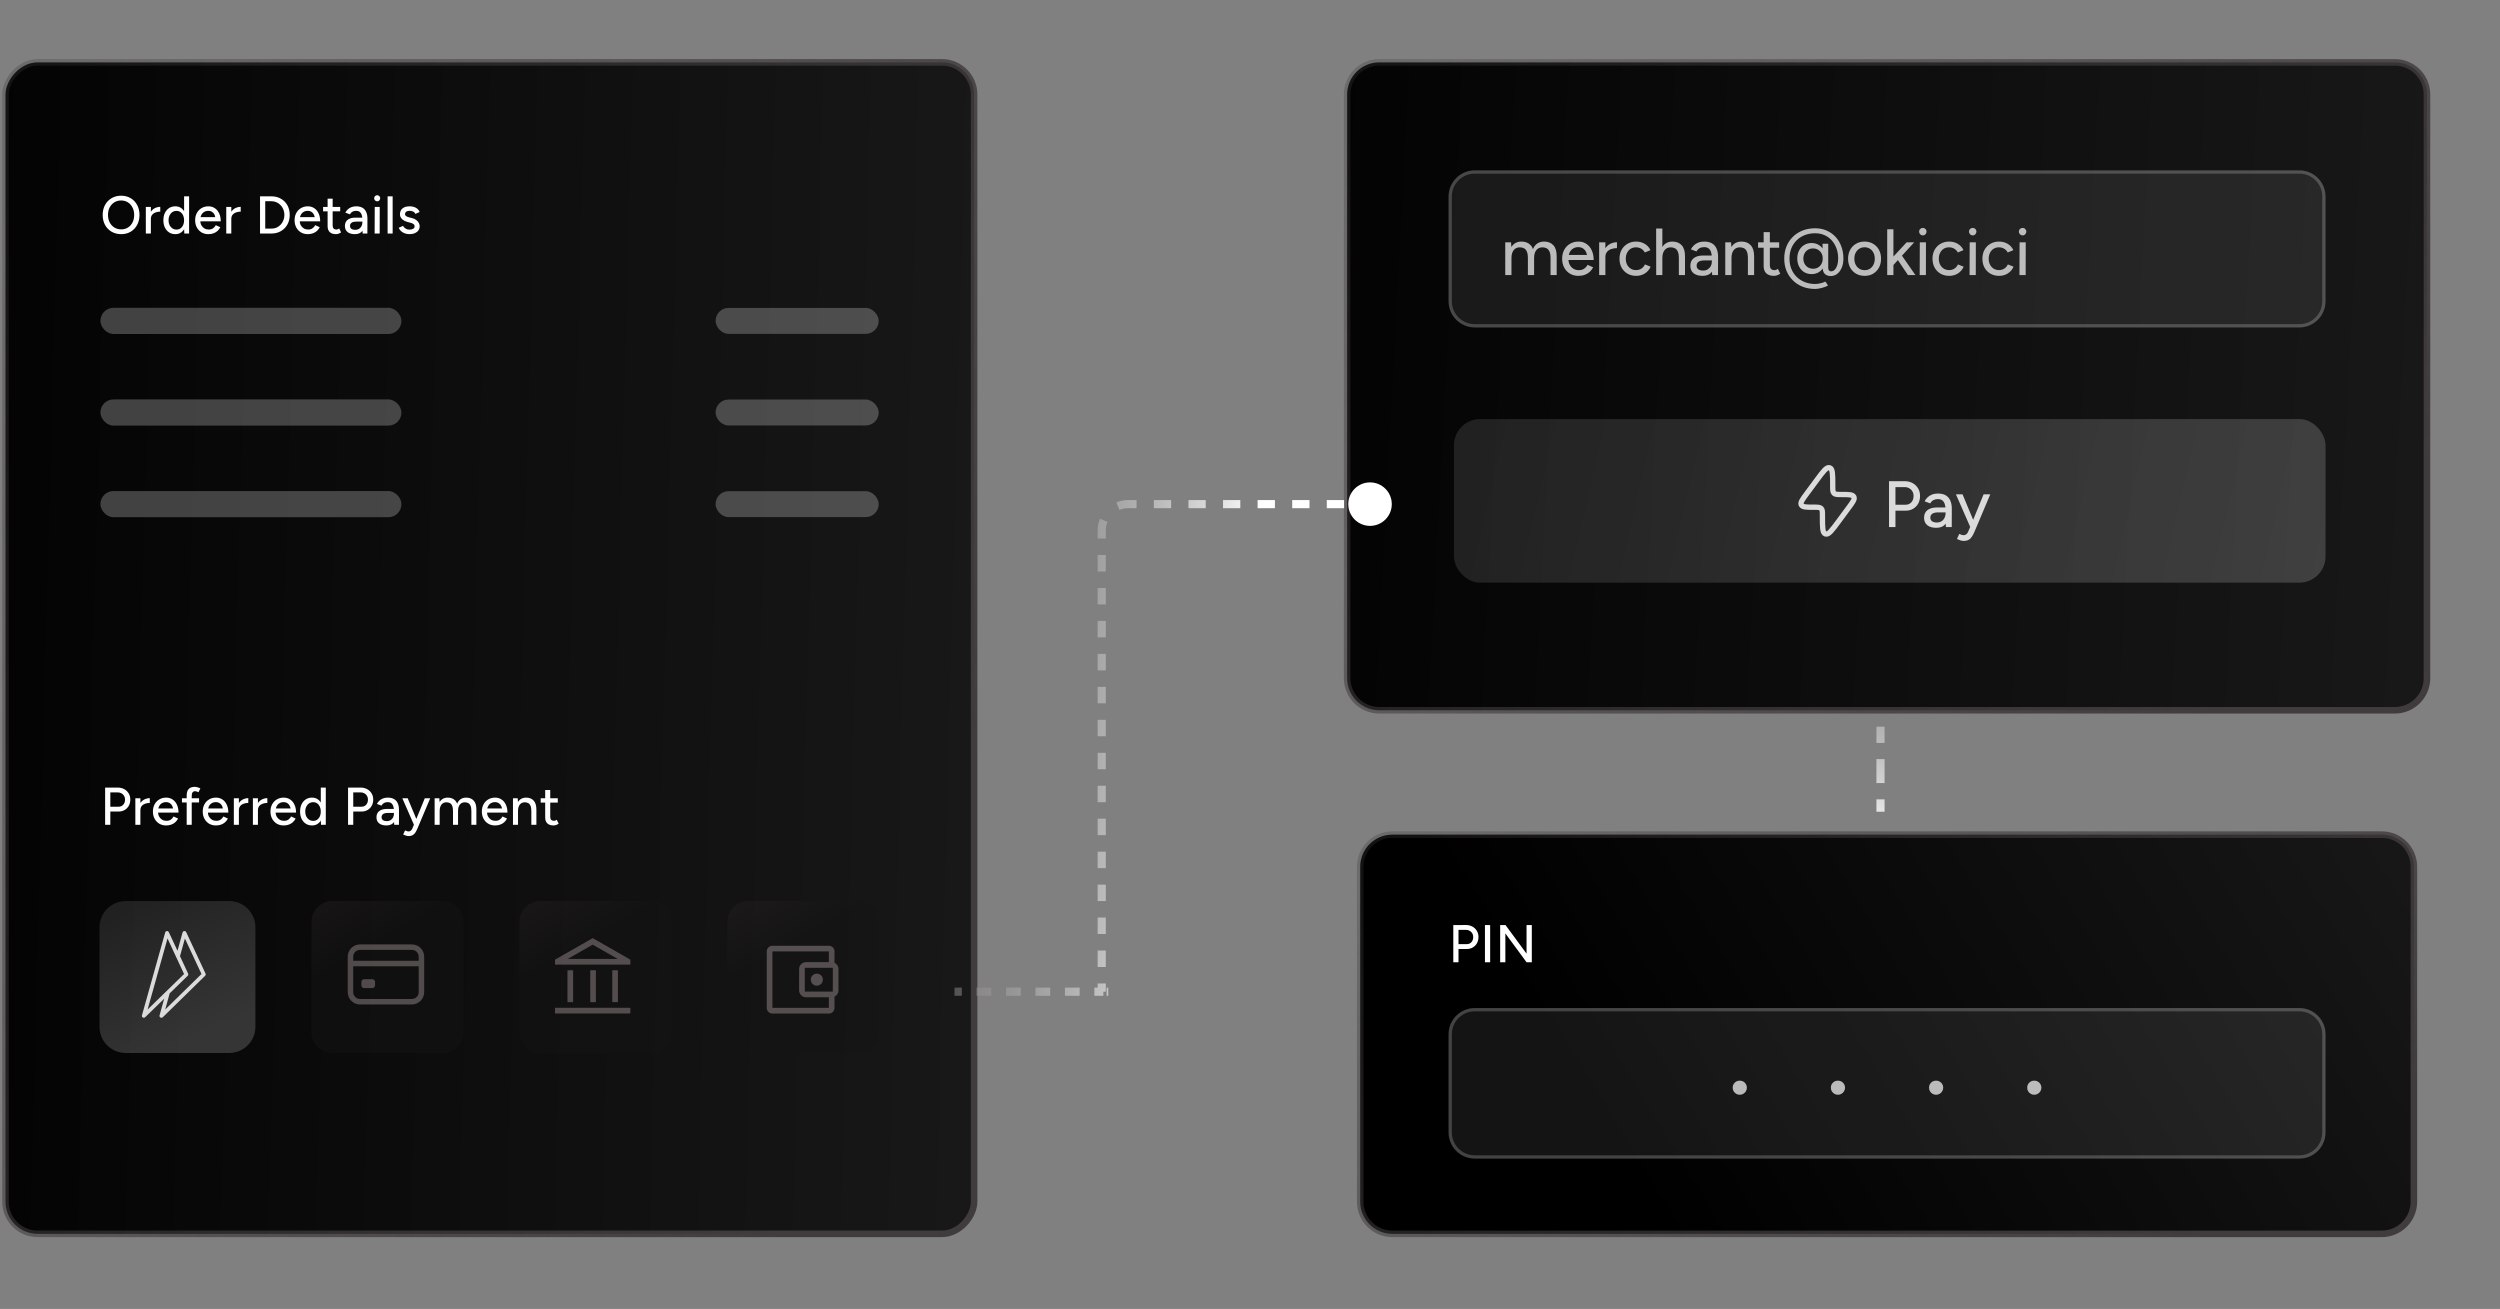 <?xml version="1.0" encoding="UTF-8"?> <svg xmlns="http://www.w3.org/2000/svg" width="382" height="200" viewBox="0 0 382 200" fill="none"><rect x="0" y="0" width="382" height="200" fill="#808080" stroke="none"/><g clip-path="url(#clip0_7288_33867)"><rect x="0.5" y="-0.5" width="148" height="179" rx="4.911" transform="matrix(1 7.0642e-08 1.0819e-07 -1 0.341 188.031)" fill="url(#paint0_linear_7288_33867)"></rect><rect x="0.5" y="-0.5" width="148" height="179" rx="4.911" transform="matrix(1 7.0642e-08 1.0819e-07 -1 0.341 188.031)" stroke="url(#paint1_linear_7288_33867)"></rect><path d="M18.522 35.779C17.97 35.779 17.481 35.654 17.053 35.406C16.626 35.157 16.29 34.81 16.047 34.367C15.809 33.923 15.69 33.414 15.69 32.841C15.69 32.267 15.809 31.762 16.047 31.323C16.29 30.88 16.623 30.533 17.045 30.284C17.467 30.03 17.954 29.903 18.506 29.903C19.058 29.903 19.545 30.03 19.967 30.284C20.389 30.533 20.719 30.88 20.957 31.323C21.195 31.762 21.314 32.267 21.314 32.841C21.314 33.414 21.195 33.923 20.957 34.367C20.719 34.81 20.389 35.157 19.967 35.406C19.55 35.654 19.069 35.779 18.522 35.779ZM18.522 35.048C18.912 35.048 19.255 34.954 19.553 34.764C19.851 34.575 20.083 34.315 20.251 33.985C20.419 33.655 20.502 33.274 20.502 32.841C20.502 32.413 20.416 32.035 20.243 31.705C20.075 31.369 19.84 31.107 19.537 30.917C19.239 30.728 18.895 30.633 18.506 30.633C18.116 30.633 17.77 30.728 17.467 30.917C17.164 31.107 16.926 31.369 16.753 31.705C16.585 32.035 16.501 32.413 16.501 32.841C16.501 33.274 16.588 33.655 16.761 33.985C16.934 34.315 17.172 34.575 17.475 34.764C17.784 34.954 18.133 35.048 18.522 35.048ZM22.753 33.498C22.753 33.06 22.837 32.703 23.005 32.427C23.172 32.151 23.389 31.945 23.654 31.81C23.919 31.675 24.198 31.607 24.49 31.607V32.338C24.246 32.338 24.014 32.376 23.792 32.451C23.575 32.522 23.397 32.641 23.256 32.808C23.121 32.971 23.053 33.193 23.053 33.474L22.753 33.498ZM22.282 35.681V31.623H23.053V35.681H22.282ZM28.163 35.681L28.131 34.927V30H28.894V35.681H28.163ZM26.8 35.779C26.432 35.779 26.11 35.69 25.834 35.511C25.563 35.332 25.35 35.084 25.193 34.764C25.041 34.445 24.965 34.075 24.965 33.653C24.965 33.225 25.041 32.854 25.193 32.541C25.35 32.221 25.563 31.973 25.834 31.794C26.11 31.615 26.432 31.526 26.8 31.526C27.141 31.526 27.435 31.615 27.684 31.794C27.939 31.973 28.133 32.221 28.269 32.541C28.404 32.854 28.472 33.225 28.472 33.653C28.472 34.075 28.404 34.445 28.269 34.764C28.133 35.084 27.939 35.332 27.684 35.511C27.435 35.69 27.141 35.779 26.8 35.779ZM26.978 35.081C27.206 35.081 27.406 35.021 27.579 34.902C27.752 34.778 27.887 34.61 27.985 34.399C28.082 34.183 28.131 33.934 28.131 33.653C28.131 33.371 28.082 33.125 27.985 32.914C27.887 32.697 27.752 32.53 27.579 32.411C27.406 32.286 27.203 32.224 26.97 32.224C26.732 32.224 26.521 32.286 26.337 32.411C26.153 32.53 26.01 32.697 25.907 32.914C25.804 33.125 25.753 33.371 25.753 33.653C25.753 33.934 25.804 34.183 25.907 34.399C26.015 34.61 26.161 34.778 26.345 34.902C26.529 35.021 26.74 35.081 26.978 35.081ZM31.839 35.779C31.444 35.779 31.095 35.69 30.792 35.511C30.489 35.327 30.251 35.075 30.078 34.756C29.904 34.437 29.818 34.069 29.818 33.653C29.818 33.236 29.904 32.868 30.078 32.549C30.251 32.23 30.489 31.981 30.792 31.802C31.1 31.618 31.452 31.526 31.847 31.526C32.215 31.526 32.539 31.621 32.821 31.81C33.108 31.994 33.329 32.259 33.486 32.605C33.648 32.946 33.73 33.349 33.73 33.815H32.959C32.964 33.468 32.921 33.176 32.829 32.938C32.742 32.7 32.612 32.522 32.439 32.403C32.272 32.278 32.069 32.216 31.831 32.216C31.576 32.216 31.357 32.276 31.173 32.395C30.989 32.508 30.846 32.673 30.743 32.89C30.646 33.101 30.597 33.36 30.597 33.669C30.597 33.955 30.654 34.204 30.767 34.415C30.881 34.621 31.035 34.783 31.23 34.902C31.425 35.016 31.647 35.073 31.895 35.073C32.161 35.073 32.38 35.011 32.553 34.886C32.731 34.762 32.872 34.602 32.975 34.407L33.665 34.724C33.556 34.935 33.416 35.121 33.243 35.284C33.07 35.441 32.864 35.562 32.626 35.649C32.393 35.736 32.131 35.779 31.839 35.779ZM30.321 33.815L30.329 33.182H33.3V33.815H30.321ZM35.043 33.498C35.043 33.06 35.127 32.703 35.295 32.427C35.462 32.151 35.679 31.945 35.944 31.81C36.209 31.675 36.488 31.607 36.78 31.607V32.338C36.536 32.338 36.304 32.376 36.082 32.451C35.866 32.522 35.687 32.641 35.546 32.808C35.411 32.971 35.343 33.193 35.343 33.474L35.043 33.498ZM34.572 35.681V31.623H35.343V35.681H34.572ZM41.485 35.681V34.935C41.761 34.935 42.018 34.883 42.256 34.781C42.494 34.672 42.703 34.523 42.881 34.334C43.065 34.139 43.206 33.915 43.303 33.661C43.406 33.406 43.457 33.133 43.457 32.841C43.457 32.549 43.406 32.276 43.303 32.021C43.206 31.767 43.065 31.545 42.881 31.356C42.703 31.161 42.494 31.012 42.256 30.909C42.018 30.801 41.761 30.747 41.485 30.747V30C42.026 30 42.505 30.122 42.922 30.366C43.344 30.604 43.674 30.936 43.912 31.364C44.15 31.791 44.269 32.284 44.269 32.841C44.269 33.393 44.15 33.882 43.912 34.31C43.674 34.737 43.344 35.073 42.922 35.316C42.505 35.56 42.026 35.681 41.485 35.681ZM40.309 35.681V34.935H41.485V35.681H40.309ZM39.732 35.681V30H40.528V35.681H39.732ZM40.309 30.747V30H41.485V30.747H40.309ZM47.032 35.779C46.637 35.779 46.288 35.69 45.985 35.511C45.682 35.327 45.444 35.075 45.27 34.756C45.097 34.437 45.011 34.069 45.011 33.653C45.011 33.236 45.097 32.868 45.27 32.549C45.444 32.23 45.682 31.981 45.985 31.802C46.293 31.618 46.645 31.526 47.04 31.526C47.408 31.526 47.732 31.621 48.014 31.81C48.3 31.994 48.522 32.259 48.679 32.605C48.842 32.946 48.923 33.349 48.923 33.815H48.152C48.157 33.468 48.114 33.176 48.022 32.938C47.935 32.7 47.805 32.522 47.632 32.403C47.465 32.278 47.262 32.216 47.023 32.216C46.769 32.216 46.55 32.276 46.366 32.395C46.182 32.508 46.039 32.673 45.936 32.89C45.839 33.101 45.79 33.36 45.79 33.669C45.79 33.955 45.847 34.204 45.96 34.415C46.074 34.621 46.228 34.783 46.423 34.902C46.618 35.016 46.84 35.073 47.089 35.073C47.354 35.073 47.573 35.011 47.746 34.886C47.924 34.762 48.065 34.602 48.168 34.407L48.858 34.724C48.749 34.935 48.609 35.121 48.436 35.284C48.263 35.441 48.057 35.562 47.819 35.649C47.586 35.736 47.324 35.779 47.032 35.779ZM45.514 33.815L45.522 33.182H48.492V33.815H45.514ZM51.332 35.779C50.926 35.779 50.612 35.676 50.39 35.47C50.169 35.259 50.058 34.959 50.058 34.569V30.358H50.829V34.456C50.829 34.656 50.877 34.81 50.975 34.919C51.078 35.021 51.224 35.073 51.413 35.073C51.467 35.073 51.527 35.062 51.592 35.04C51.656 35.019 51.735 34.975 51.827 34.91L52.119 35.511C51.978 35.603 51.843 35.671 51.713 35.714C51.589 35.757 51.462 35.779 51.332 35.779ZM49.368 32.289V31.623H51.981V32.289H49.368ZM55.413 35.681L55.373 34.975V33.563C55.373 33.266 55.337 33.019 55.267 32.825C55.202 32.624 55.099 32.473 54.959 32.37C54.823 32.267 54.642 32.216 54.415 32.216C54.204 32.216 54.017 32.259 53.855 32.346C53.698 32.432 53.568 32.568 53.465 32.752L52.767 32.492C52.865 32.308 52.989 32.143 53.141 31.997C53.292 31.851 53.473 31.737 53.684 31.656C53.901 31.569 54.15 31.526 54.431 31.526C54.81 31.526 55.126 31.599 55.381 31.745C55.64 31.891 55.832 32.111 55.957 32.403C56.087 32.689 56.149 33.047 56.144 33.474L56.135 35.681H55.413ZM54.228 35.779C53.747 35.779 53.371 35.671 53.1 35.454C52.835 35.232 52.702 34.927 52.702 34.537C52.702 34.12 52.84 33.804 53.116 33.587C53.398 33.366 53.787 33.255 54.285 33.255H55.413V33.864H54.496C54.123 33.864 53.86 33.923 53.709 34.042C53.557 34.156 53.481 34.315 53.481 34.521C53.481 34.71 53.552 34.859 53.693 34.967C53.839 35.07 54.039 35.121 54.293 35.121C54.515 35.121 54.704 35.07 54.861 34.967C55.023 34.864 55.148 34.729 55.234 34.561C55.327 34.388 55.373 34.196 55.373 33.985H55.738C55.738 34.537 55.611 34.975 55.356 35.3C55.102 35.619 54.726 35.779 54.228 35.779ZM57.244 35.681L57.26 31.623H58.023L58.015 35.681H57.244ZM57.634 30.763C57.509 30.763 57.401 30.717 57.309 30.625C57.217 30.528 57.171 30.417 57.171 30.293C57.171 30.163 57.217 30.055 57.309 29.968C57.401 29.876 57.509 29.83 57.634 29.83C57.764 29.83 57.872 29.876 57.958 29.968C58.05 30.055 58.096 30.163 58.096 30.293C58.096 30.417 58.05 30.528 57.958 30.625C57.872 30.717 57.764 30.763 57.634 30.763ZM59.226 35.681V30H59.997V35.681H59.226ZM62.599 35.779C62.312 35.779 62.055 35.736 61.828 35.649C61.606 35.562 61.417 35.446 61.26 35.3C61.108 35.154 60.995 34.989 60.919 34.805L61.584 34.513C61.671 34.681 61.801 34.818 61.974 34.927C62.147 35.035 62.339 35.089 62.55 35.089C62.783 35.089 62.975 35.046 63.127 34.959C63.278 34.873 63.354 34.751 63.354 34.594C63.354 34.442 63.297 34.323 63.183 34.237C63.07 34.15 62.905 34.08 62.688 34.026L62.307 33.928C61.928 33.826 61.633 33.671 61.422 33.466C61.217 33.26 61.114 33.028 61.114 32.768C61.114 32.373 61.241 32.067 61.495 31.851C61.749 31.634 62.126 31.526 62.623 31.526C62.867 31.526 63.089 31.561 63.289 31.632C63.494 31.702 63.667 31.802 63.808 31.932C63.954 32.062 64.057 32.216 64.117 32.395L63.467 32.687C63.402 32.524 63.291 32.405 63.135 32.33C62.978 32.248 62.794 32.208 62.583 32.208C62.366 32.208 62.196 32.257 62.071 32.354C61.947 32.446 61.885 32.576 61.885 32.743C61.885 32.836 61.936 32.925 62.039 33.011C62.147 33.093 62.304 33.16 62.51 33.214L62.948 33.32C63.213 33.385 63.432 33.485 63.605 33.62C63.778 33.75 63.908 33.899 63.995 34.066C64.081 34.229 64.125 34.399 64.125 34.578C64.125 34.821 64.057 35.035 63.922 35.219C63.792 35.397 63.611 35.535 63.378 35.633C63.151 35.73 62.891 35.779 62.599 35.779Z" fill="white"></path><path d="M16.802 124.003V123.264H18.125C18.411 123.264 18.647 123.164 18.831 122.964C19.015 122.758 19.107 122.496 19.107 122.177C19.107 121.96 19.058 121.771 18.96 121.608C18.863 121.441 18.728 121.311 18.555 121.219C18.387 121.121 18.192 121.075 17.97 121.081H16.802V120.35L17.978 120.342C18.357 120.342 18.69 120.421 18.977 120.578C19.269 120.735 19.496 120.951 19.658 121.227C19.826 121.497 19.91 121.814 19.91 122.177C19.91 122.528 19.834 122.842 19.683 123.118C19.531 123.394 19.32 123.61 19.05 123.767C18.785 123.924 18.479 124.003 18.133 124.003H16.802ZM16.063 126.031V120.35H16.858V126.031H16.063ZM21.152 123.848C21.152 123.41 21.236 123.053 21.404 122.777C21.571 122.501 21.788 122.296 22.053 122.16C22.318 122.025 22.597 121.957 22.889 121.957V122.688C22.645 122.688 22.413 122.726 22.191 122.801C21.974 122.872 21.796 122.991 21.655 123.159C21.52 123.321 21.452 123.543 21.452 123.824L21.152 123.848ZM20.681 126.031V121.974H21.452V126.031H20.681ZM25.385 126.129C24.99 126.129 24.642 126.04 24.338 125.861C24.035 125.677 23.797 125.426 23.624 125.106C23.451 124.787 23.365 124.419 23.365 124.003C23.365 123.586 23.451 123.218 23.624 122.899C23.797 122.58 24.035 122.331 24.338 122.152C24.647 121.968 24.999 121.876 25.393 121.876C25.761 121.876 26.086 121.971 26.367 122.16C26.654 122.344 26.876 122.609 27.033 122.956C27.195 123.296 27.276 123.7 27.276 124.165H26.505C26.511 123.819 26.468 123.526 26.375 123.288C26.289 123.05 26.159 122.872 25.986 122.753C25.818 122.628 25.615 122.566 25.377 122.566C25.123 122.566 24.904 122.626 24.72 122.745C24.536 122.858 24.393 123.023 24.29 123.24C24.192 123.451 24.144 123.71 24.144 124.019C24.144 124.306 24.201 124.554 24.314 124.765C24.428 124.971 24.582 125.133 24.777 125.252C24.971 125.366 25.193 125.423 25.442 125.423C25.707 125.423 25.927 125.361 26.1 125.236C26.278 125.112 26.419 124.952 26.522 124.757L27.212 125.074C27.103 125.285 26.963 125.472 26.789 125.634C26.616 125.791 26.411 125.912 26.173 125.999C25.94 126.086 25.678 126.129 25.385 126.129ZM23.868 124.165L23.876 123.532H26.846V124.165H23.868ZM28.525 126.031V121.527C28.525 121.1 28.628 120.778 28.833 120.561C29.039 120.34 29.35 120.229 29.767 120.229C29.891 120.229 30.026 120.25 30.172 120.294C30.319 120.332 30.467 120.386 30.619 120.456L30.335 121.048C30.221 120.994 30.121 120.956 30.035 120.935C29.953 120.908 29.883 120.894 29.823 120.894C29.645 120.894 29.512 120.954 29.426 121.073C29.339 121.186 29.296 121.365 29.296 121.608V126.031H28.525ZM27.803 122.615V121.974H30.416V122.615H27.803ZM32.998 126.129C32.603 126.129 32.254 126.04 31.951 125.861C31.648 125.677 31.41 125.426 31.237 125.106C31.064 124.787 30.977 124.419 30.977 124.003C30.977 123.586 31.064 123.218 31.237 122.899C31.41 122.58 31.648 122.331 31.951 122.152C32.259 121.968 32.611 121.876 33.006 121.876C33.374 121.876 33.698 121.971 33.98 122.16C34.267 122.344 34.488 122.609 34.645 122.956C34.808 123.296 34.889 123.7 34.889 124.165H34.118C34.123 123.819 34.08 123.526 33.988 123.288C33.901 123.05 33.771 122.872 33.598 122.753C33.431 122.628 33.228 122.566 32.99 122.566C32.735 122.566 32.516 122.626 32.332 122.745C32.148 122.858 32.005 123.023 31.902 123.24C31.805 123.451 31.756 123.71 31.756 124.019C31.756 124.306 31.813 124.554 31.927 124.765C32.04 124.971 32.194 125.133 32.389 125.252C32.584 125.366 32.806 125.423 33.054 125.423C33.32 125.423 33.539 125.361 33.712 125.236C33.891 125.112 34.031 124.952 34.134 124.757L34.824 125.074C34.716 125.285 34.575 125.472 34.402 125.634C34.229 125.791 34.023 125.912 33.785 125.999C33.552 126.086 33.29 126.129 32.998 126.129ZM31.48 124.165L31.488 123.532H34.459V124.165H31.48ZM36.202 123.848C36.202 123.41 36.286 123.053 36.454 122.777C36.622 122.501 36.838 122.296 37.103 122.16C37.368 122.025 37.647 121.957 37.939 121.957V122.688C37.696 122.688 37.463 122.726 37.241 122.801C37.025 122.872 36.846 122.991 36.705 123.159C36.57 123.321 36.502 123.543 36.502 123.824L36.202 123.848ZM35.731 126.031V121.974H36.502V126.031H35.731ZM39.113 123.848C39.113 123.41 39.197 123.053 39.364 122.777C39.532 122.501 39.749 122.296 40.014 122.16C40.279 122.025 40.557 121.957 40.85 121.957V122.688C40.606 122.688 40.373 122.726 40.152 122.801C39.935 122.872 39.757 122.991 39.616 123.159C39.481 123.321 39.413 123.543 39.413 123.824L39.113 123.848ZM38.642 126.031V121.974H39.413V126.031H38.642ZM43.346 126.129C42.951 126.129 42.602 126.04 42.299 125.861C41.996 125.677 41.758 125.426 41.585 125.106C41.412 124.787 41.325 124.419 41.325 124.003C41.325 123.586 41.412 123.218 41.585 122.899C41.758 122.58 41.996 122.331 42.299 122.152C42.608 121.968 42.959 121.876 43.354 121.876C43.722 121.876 44.047 121.971 44.328 122.16C44.615 122.344 44.837 122.609 44.994 122.956C45.156 123.296 45.237 123.7 45.237 124.165H44.466C44.472 123.819 44.428 123.526 44.336 123.288C44.25 123.05 44.12 122.872 43.947 122.753C43.779 122.628 43.576 122.566 43.338 122.566C43.084 122.566 42.865 122.626 42.681 122.745C42.497 122.858 42.353 123.023 42.251 123.24C42.153 123.451 42.105 123.71 42.105 124.019C42.105 124.306 42.161 124.554 42.275 124.765C42.389 124.971 42.543 125.133 42.738 125.252C42.932 125.366 43.154 125.423 43.403 125.423C43.668 125.423 43.887 125.361 44.06 125.236C44.239 125.112 44.38 124.952 44.483 124.757L45.172 125.074C45.064 125.285 44.923 125.472 44.75 125.634C44.577 125.791 44.372 125.912 44.133 125.999C43.901 126.086 43.639 126.129 43.346 126.129ZM41.829 124.165L41.837 123.532H44.807V124.165H41.829ZM49.05 126.031L49.018 125.277V120.35H49.781V126.031H49.05ZM47.687 126.129C47.319 126.129 46.997 126.04 46.721 125.861C46.451 125.683 46.237 125.434 46.08 125.114C45.929 124.795 45.853 124.425 45.853 124.003C45.853 123.575 45.929 123.205 46.08 122.891C46.237 122.571 46.451 122.323 46.721 122.144C46.997 121.965 47.319 121.876 47.687 121.876C48.028 121.876 48.323 121.965 48.572 122.144C48.826 122.323 49.021 122.571 49.156 122.891C49.291 123.205 49.359 123.575 49.359 124.003C49.359 124.425 49.291 124.795 49.156 125.114C49.021 125.434 48.826 125.683 48.572 125.861C48.323 126.04 48.028 126.129 47.687 126.129ZM47.866 125.431C48.093 125.431 48.293 125.371 48.466 125.252C48.639 125.128 48.775 124.96 48.872 124.749C48.969 124.533 49.018 124.284 49.018 124.003C49.018 123.721 48.969 123.475 48.872 123.264C48.775 123.048 48.639 122.88 48.466 122.761C48.293 122.636 48.09 122.574 47.857 122.574C47.619 122.574 47.408 122.636 47.224 122.761C47.041 122.88 46.897 123.048 46.794 123.264C46.691 123.475 46.64 123.721 46.64 124.003C46.64 124.284 46.691 124.533 46.794 124.749C46.903 124.96 47.049 125.128 47.233 125.252C47.416 125.371 47.627 125.431 47.866 125.431ZM53.92 124.003V123.264H55.243C55.53 123.264 55.765 123.164 55.949 122.964C56.133 122.758 56.225 122.496 56.225 122.177C56.225 121.96 56.176 121.771 56.079 121.608C55.982 121.441 55.846 121.311 55.673 121.219C55.505 121.121 55.311 121.075 55.089 121.081H53.92V120.35L55.097 120.342C55.476 120.342 55.808 120.421 56.095 120.578C56.387 120.735 56.615 120.951 56.777 121.227C56.945 121.497 57.029 121.814 57.029 122.177C57.029 122.528 56.953 122.842 56.801 123.118C56.65 123.394 56.439 123.61 56.168 123.767C55.903 123.924 55.597 124.003 55.251 124.003H53.92ZM53.182 126.031V120.35H53.977V126.031H53.182ZM60.236 126.031L60.195 125.325V123.913C60.195 123.616 60.16 123.37 60.09 123.175C60.025 122.975 59.922 122.823 59.781 122.72C59.646 122.617 59.465 122.566 59.237 122.566C59.026 122.566 58.84 122.609 58.677 122.696C58.52 122.782 58.391 122.918 58.288 123.102L57.59 122.842C57.687 122.658 57.812 122.493 57.963 122.347C58.115 122.201 58.296 122.087 58.507 122.006C58.723 121.92 58.972 121.876 59.254 121.876C59.632 121.876 59.949 121.949 60.203 122.095C60.463 122.241 60.655 122.461 60.779 122.753C60.909 123.039 60.971 123.397 60.966 123.824L60.958 126.031H60.236ZM59.051 126.129C58.569 126.129 58.193 126.021 57.923 125.804C57.657 125.582 57.525 125.277 57.525 124.887C57.525 124.471 57.663 124.154 57.939 123.938C58.22 123.716 58.61 123.605 59.108 123.605H60.236V124.214H59.319C58.945 124.214 58.683 124.273 58.531 124.392C58.38 124.506 58.304 124.665 58.304 124.871C58.304 125.06 58.374 125.209 58.515 125.317C58.661 125.42 58.861 125.472 59.116 125.472C59.337 125.472 59.527 125.42 59.684 125.317C59.846 125.215 59.971 125.079 60.057 124.912C60.149 124.738 60.195 124.546 60.195 124.335H60.56C60.56 124.887 60.433 125.325 60.179 125.65C59.925 125.969 59.548 126.129 59.051 126.129ZM62.442 127.752C62.323 127.752 62.19 127.73 62.044 127.687C61.903 127.644 61.757 127.587 61.606 127.517L61.89 126.884C62.009 126.938 62.112 126.978 62.198 127.005C62.29 127.032 62.363 127.046 62.417 127.046C62.553 127.046 62.666 127.008 62.758 126.932C62.856 126.857 62.934 126.751 62.994 126.616L63.464 125.504L64.909 121.974H65.737L63.813 126.535C63.711 126.784 63.602 127 63.489 127.184C63.375 127.368 63.234 127.509 63.067 127.606C62.904 127.703 62.696 127.752 62.442 127.752ZM63.253 126.031L61.476 121.974H62.296L63.765 125.496L64 126.031H63.253ZM66.411 126.031V121.974H67.133L67.182 122.72V126.031H66.411ZM69.219 126.031V123.954L69.99 123.71V126.031H69.219ZM72.027 126.031V123.954L72.79 123.71V126.031H72.027ZM69.219 123.954C69.219 123.586 69.175 123.307 69.089 123.118C69.008 122.923 68.891 122.788 68.74 122.712C68.594 122.636 68.423 122.596 68.229 122.59C67.899 122.59 67.642 122.707 67.458 122.939C67.274 123.172 67.182 123.499 67.182 123.921H66.849C66.849 123.494 66.911 123.129 67.036 122.826C67.16 122.517 67.339 122.282 67.571 122.12C67.809 121.957 68.093 121.876 68.423 121.876C68.91 121.876 69.292 122.028 69.568 122.331C69.849 122.628 69.99 123.088 69.99 123.71L69.219 123.954ZM72.027 123.954C72.027 123.586 71.984 123.307 71.897 123.118C71.81 122.923 71.694 122.788 71.548 122.712C71.402 122.636 71.231 122.596 71.037 122.59C70.707 122.59 70.45 122.707 70.266 122.939C70.082 123.172 69.99 123.499 69.99 123.921H69.657C69.657 123.494 69.719 123.129 69.844 122.826C69.968 122.517 70.147 122.282 70.379 122.12C70.617 121.957 70.901 121.876 71.231 121.876C71.718 121.876 72.1 122.028 72.376 122.331C72.657 122.628 72.795 123.088 72.79 123.71L72.027 123.954ZM75.648 126.129C75.253 126.129 74.904 126.04 74.601 125.861C74.298 125.677 74.06 125.426 73.887 125.106C73.714 124.787 73.627 124.419 73.627 124.003C73.627 123.586 73.714 123.218 73.887 122.899C74.06 122.58 74.298 122.331 74.601 122.152C74.91 121.968 75.261 121.876 75.656 121.876C76.024 121.876 76.349 121.971 76.63 122.16C76.917 122.344 77.139 122.609 77.296 122.956C77.458 123.296 77.539 123.7 77.539 124.165H76.768C76.774 123.819 76.73 123.526 76.638 123.288C76.552 123.05 76.422 122.872 76.249 122.753C76.081 122.628 75.878 122.566 75.64 122.566C75.386 122.566 75.167 122.626 74.983 122.745C74.799 122.858 74.655 123.023 74.553 123.24C74.455 123.451 74.407 123.71 74.407 124.019C74.407 124.306 74.463 124.554 74.577 124.765C74.691 124.971 74.845 125.133 75.04 125.252C75.234 125.366 75.456 125.423 75.705 125.423C75.97 125.423 76.189 125.361 76.362 125.236C76.541 125.112 76.682 124.952 76.784 124.757L77.474 125.074C77.366 125.285 77.225 125.472 77.052 125.634C76.879 125.791 76.674 125.912 76.436 125.999C76.203 126.086 75.94 126.129 75.648 126.129ZM74.131 124.165L74.139 123.532H77.109V124.165H74.131ZM78.382 126.031V121.974H79.104L79.153 122.72V126.031H78.382ZM81.19 126.031V123.954L81.961 123.71V126.031H81.19ZM81.19 123.954C81.19 123.586 81.147 123.307 81.06 123.118C80.979 122.923 80.863 122.788 80.711 122.712C80.565 122.636 80.395 122.596 80.2 122.59C79.87 122.59 79.613 122.707 79.429 122.939C79.245 123.172 79.153 123.499 79.153 123.921H78.82C78.82 123.494 78.883 123.129 79.007 122.826C79.131 122.517 79.31 122.282 79.543 122.12C79.781 121.957 80.065 121.876 80.395 121.876C80.882 121.876 81.263 122.028 81.539 122.331C81.82 122.628 81.961 123.088 81.961 123.71L81.19 123.954ZM84.579 126.129C84.173 126.129 83.859 126.026 83.637 125.82C83.416 125.609 83.305 125.309 83.305 124.92V120.708H84.076V124.806C84.076 125.006 84.124 125.16 84.222 125.269C84.325 125.371 84.471 125.423 84.66 125.423C84.714 125.423 84.774 125.412 84.839 125.39C84.903 125.369 84.982 125.325 85.074 125.26L85.366 125.861C85.225 125.953 85.09 126.021 84.96 126.064C84.836 126.107 84.709 126.129 84.579 126.129ZM82.615 122.639V121.974H85.228V122.639H82.615Z" fill="white"></path><g opacity="0.6"><rect x="15.341" y="75.031" width="46" height="4" rx="2" fill="white" fill-opacity="0.4"></rect><rect x="109.341" y="75.052" width="24.925" height="3.958" rx="1.979" fill="white" fill-opacity="0.4"></rect><rect x="15.341" y="61.032" width="46" height="4" rx="2" fill="white" fill-opacity="0.4"></rect><rect x="109.341" y="61.053" width="24.925" height="3.958" rx="1.979" fill="white" fill-opacity="0.4"></rect><rect x="15.341" y="47.032" width="46" height="4" rx="2" fill="white" fill-opacity="0.4"></rect><rect x="109.341" y="47.053" width="24.925" height="3.958" rx="1.979" fill="white" fill-opacity="0.4"></rect></g><g opacity="0.5"><path d="M111.133 140.888C111.133 139.12 112.566 137.687 114.334 137.687H131.14C132.908 137.687 134.341 139.12 134.341 140.888V157.694C134.341 159.462 132.908 160.895 131.14 160.895H114.334C112.566 160.895 111.133 159.462 111.133 157.694V140.888Z" fill="url(#paint2_linear_7288_33867)"></path><g clip-path="url(#clip1_7288_33867)"><path d="M118.023 153.243V154.005V161.871V153.243ZM118.023 154.868C117.786 154.868 117.583 154.783 117.414 154.614C117.245 154.446 117.16 154.242 117.16 154.005V145.377C117.16 145.14 117.245 144.937 117.414 144.768C117.583 144.599 117.786 144.515 118.023 144.515H126.651C126.888 144.515 127.091 144.599 127.26 144.768C127.429 144.937 127.513 145.14 127.513 145.377V147.304H126.651V145.377H118.023V154.005H126.651V152.093H127.513V154.005C127.513 154.242 127.429 154.446 127.26 154.614C127.091 154.783 126.888 154.868 126.651 154.868H118.023ZM123.171 152.38C122.878 152.38 122.628 152.278 122.419 152.072C122.211 151.866 122.107 151.619 122.107 151.331V148.066C122.107 147.778 122.211 147.531 122.419 147.325C122.628 147.119 122.878 147.017 123.171 147.017H127.053C127.346 147.017 127.596 147.119 127.805 147.325C128.013 147.531 128.117 147.778 128.117 148.066V151.331C128.117 151.619 128.013 151.866 127.805 152.072C127.596 152.278 127.346 152.38 127.053 152.38H123.171ZM127.255 151.518V147.879H122.97V151.518H127.255ZM124.814 150.612C125.07 150.612 125.287 150.521 125.464 150.339C125.642 150.157 125.73 149.937 125.73 149.677C125.73 149.425 125.639 149.211 125.457 149.035C125.275 148.859 125.059 148.771 124.81 148.771C124.561 148.771 124.345 148.859 124.163 149.035C123.981 149.211 123.89 149.425 123.89 149.677C123.89 149.937 123.98 150.157 124.159 150.339C124.339 150.521 124.557 150.612 124.814 150.612Z" fill="#988A8A"></path></g></g><g opacity="0.5"><path d="M79.362 140.888C79.362 139.12 80.795 137.687 82.563 137.687H99.368C101.136 137.687 102.569 139.12 102.569 140.888V157.694C102.569 159.462 101.136 160.895 99.368 160.895H82.563C80.795 160.895 79.362 159.462 79.362 157.694V140.888Z" fill="url(#paint3_linear_7288_33867)"></path><path d="M86.709 153.128V148.254H87.572V153.128H86.709ZM90.189 153.128V148.254H91.052V153.128H90.189ZM84.811 154.854V153.991H96.315V154.854H84.811ZM93.554 153.128V148.254H94.417V153.128H93.554ZM84.811 147.391V146.629L90.563 143.35L96.315 146.629V147.391H84.811ZM86.738 146.528H94.388L90.563 144.342L86.738 146.528Z" fill="#988A8A"></path></g><g opacity="0.5"><path d="M47.59 140.888C47.59 139.12 49.024 137.687 50.791 137.687H67.597C69.365 137.687 70.798 139.12 70.798 140.888V157.694C70.798 159.462 69.365 160.895 67.597 160.895H50.791C49.024 160.895 47.59 159.462 47.59 157.694V140.888Z" fill="url(#paint4_linear_7288_33867)"></path><path d="M62.936 144.724H55.012C54.206 144.724 53.552 145.377 53.552 146.183V151.605C53.552 152.411 54.206 153.065 55.012 153.065H62.936C63.742 153.065 64.396 152.411 64.396 151.605V146.183C64.396 145.377 63.742 144.724 62.936 144.724Z" stroke="#988A8A" stroke-width="0.834" stroke-linecap="round" stroke-linejoin="round"></path><path d="M53.553 147.226H64.396" stroke="#988A8A" stroke-width="0.834" stroke-linejoin="round"></path><path d="M56.889 150.041H55.638V150.563H56.889V150.041Z" stroke="#988A8A" stroke-width="0.834" stroke-linejoin="round"></path></g><path d="M15.203 141.687C15.203 139.478 16.994 137.687 19.203 137.687H35.026C37.235 137.687 39.026 139.478 39.026 141.687V156.895C39.026 159.104 37.235 160.895 35.026 160.895H19.203C16.994 160.895 15.203 159.104 15.203 156.895L15.203 141.687Z" fill="url(#paint5_linear_7288_33867)" fill-opacity="0.18"></path><path d="M31.409 148.772L28.451 142.434C28.4 142.323 28.282 142.256 28.158 142.266C28.034 142.276 27.929 142.361 27.897 142.478L27.12 145.277L25.796 142.434C25.744 142.323 25.63 142.257 25.503 142.266C25.379 142.276 25.274 142.36 25.241 142.477L21.687 155.153C21.651 155.279 21.707 155.413 21.824 155.478C21.869 155.504 21.921 155.517 21.972 155.517C22.048 155.517 22.124 155.488 22.181 155.433L25.088 152.601L24.379 155.154C24.344 155.28 24.401 155.413 24.517 155.479C24.563 155.504 24.614 155.517 24.665 155.517C24.742 155.517 24.818 155.488 24.874 155.432L31.349 149.094C31.436 149.009 31.46 148.881 31.409 148.772ZM25.596 143.399L28.124 148.829L22.551 154.258L25.596 143.399ZM25.241 154.257L25.927 151.783L28.687 149.095C28.774 149.01 28.798 148.881 28.747 148.772L27.495 146.082L27.509 146.085L28.253 143.401L30.786 148.829L25.241 154.257Z" fill="#DCDBDC"></path><path d="M205.841 103.621C205.841 106.333 208.039 108.531 210.751 108.531L365.93 108.532C368.642 108.532 370.841 106.333 370.841 103.621L370.841 14.442C370.841 11.73 368.642 9.531 365.93 9.531L210.751 9.531C208.039 9.531 205.841 11.73 205.841 14.442L205.841 103.621Z" fill="url(#paint6_linear_7288_33867)"></path><path d="M205.841 103.621C205.841 106.333 208.039 108.531 210.751 108.531L365.93 108.532C368.642 108.532 370.841 106.333 370.841 103.621L370.841 14.442C370.841 11.73 368.642 9.531 365.93 9.531L210.751 9.531C208.039 9.531 205.841 11.73 205.841 14.442L205.841 103.621Z" stroke="url(#paint7_linear_7288_33867)"></path><path d="M221.341 30.032C221.341 27.822 223.132 26.032 225.341 26.032H351.341C353.55 26.032 355.341 27.822 355.341 30.032V46.032C355.341 48.241 353.55 50.032 351.341 50.032H225.341C223.132 50.032 221.341 48.241 221.341 46.032V30.032Z" fill="white" fill-opacity="0.08"></path><path d="M221.591 30.032C221.591 27.96 223.27 26.282 225.341 26.282H351.341C353.412 26.282 355.091 27.96 355.091 30.032V46.032C355.091 48.103 353.412 49.782 351.341 49.782H225.341C223.27 49.782 221.591 48.103 221.591 46.032V30.032Z" stroke="white" stroke-opacity="0.2" stroke-width="0.5"></path><path opacity="0.7" d="M230.001 42.032V37.032H230.891L230.951 37.952V42.032H230.001ZM233.461 42.032V39.471L234.411 39.172V42.032H233.461ZM236.921 42.032V39.471L237.861 39.172V42.032H236.921ZM233.461 39.471C233.461 39.018 233.407 38.675 233.301 38.441C233.201 38.202 233.057 38.035 232.871 37.941C232.691 37.848 232.481 37.798 232.241 37.791C231.834 37.791 231.517 37.935 231.291 38.221C231.064 38.508 230.951 38.911 230.951 39.431H230.541C230.541 38.905 230.617 38.455 230.771 38.081C230.924 37.702 231.144 37.411 231.431 37.212C231.724 37.011 232.074 36.911 232.481 36.911C233.081 36.911 233.551 37.098 233.891 37.471C234.237 37.838 234.411 38.405 234.411 39.172L233.461 39.471ZM236.921 39.471C236.921 39.018 236.867 38.675 236.761 38.441C236.654 38.202 236.511 38.035 236.331 37.941C236.151 37.848 235.941 37.798 235.701 37.791C235.294 37.791 234.977 37.935 234.751 38.221C234.524 38.508 234.411 38.911 234.411 39.431H234.001C234.001 38.905 234.077 38.455 234.231 38.081C234.384 37.702 234.604 37.411 234.891 37.212C235.184 37.011 235.534 36.911 235.941 36.911C236.541 36.911 237.011 37.098 237.351 37.471C237.697 37.838 237.867 38.405 237.861 39.172L236.921 39.471ZM241.183 42.151C240.696 42.151 240.266 42.041 239.893 41.822C239.52 41.595 239.226 41.285 239.013 40.892C238.8 40.498 238.693 40.045 238.693 39.532C238.693 39.018 238.8 38.565 239.013 38.172C239.226 37.778 239.52 37.471 239.893 37.252C240.273 37.025 240.706 36.911 241.193 36.911C241.646 36.911 242.046 37.028 242.393 37.261C242.746 37.488 243.02 37.815 243.213 38.242C243.413 38.661 243.513 39.158 243.513 39.731H242.563C242.57 39.305 242.516 38.945 242.403 38.651C242.296 38.358 242.136 38.138 241.923 37.992C241.716 37.838 241.466 37.761 241.173 37.761C240.86 37.761 240.59 37.835 240.363 37.981C240.136 38.121 239.96 38.325 239.833 38.592C239.713 38.852 239.653 39.172 239.653 39.551C239.653 39.905 239.723 40.212 239.863 40.471C240.003 40.725 240.193 40.925 240.433 41.072C240.673 41.212 240.946 41.282 241.253 41.282C241.58 41.282 241.85 41.205 242.063 41.051C242.283 40.898 242.456 40.702 242.583 40.462L243.433 40.852C243.3 41.111 243.126 41.342 242.913 41.541C242.7 41.735 242.446 41.885 242.153 41.992C241.866 42.098 241.543 42.151 241.183 42.151ZM239.313 39.731L239.323 38.952H242.983V39.731H239.313ZM244.932 39.342C244.932 38.801 245.035 38.361 245.242 38.022C245.448 37.681 245.715 37.428 246.042 37.261C246.368 37.095 246.712 37.011 247.072 37.011V37.911C246.772 37.911 246.485 37.958 246.212 38.051C245.945 38.138 245.725 38.285 245.552 38.492C245.385 38.691 245.302 38.965 245.302 39.312L244.932 39.342ZM244.352 42.032V37.032H245.302V42.032H244.352ZM250.018 42.151C249.518 42.151 249.075 42.041 248.688 41.822C248.301 41.595 247.998 41.285 247.778 40.892C247.565 40.498 247.458 40.045 247.458 39.532C247.458 39.018 247.565 38.565 247.778 38.172C247.998 37.778 248.298 37.471 248.678 37.252C249.065 37.025 249.505 36.911 249.998 36.911C250.485 36.911 250.921 37.025 251.308 37.252C251.701 37.478 251.995 37.801 252.188 38.221L251.328 38.581C251.201 38.335 251.018 38.142 250.778 38.002C250.545 37.861 250.275 37.791 249.968 37.791C249.668 37.791 249.401 37.865 249.168 38.011C248.935 38.158 248.751 38.365 248.618 38.632C248.485 38.892 248.418 39.191 248.418 39.532C248.418 39.871 248.485 40.172 248.618 40.431C248.751 40.691 248.938 40.898 249.178 41.051C249.418 41.198 249.688 41.272 249.988 41.272C250.295 41.272 250.568 41.195 250.808 41.041C251.048 40.882 251.228 40.668 251.348 40.401L252.218 40.752C252.025 41.191 251.731 41.535 251.338 41.782C250.951 42.028 250.511 42.151 250.018 42.151ZM253.068 42.032L253.058 34.922H254.008V42.032H253.068ZM256.528 42.032V39.471L257.468 39.172V42.032H256.528ZM256.528 39.471C256.528 39.018 256.475 38.675 256.368 38.441C256.261 38.202 256.115 38.035 255.928 37.941C255.748 37.848 255.541 37.798 255.308 37.791C254.895 37.791 254.575 37.935 254.348 38.221C254.121 38.508 254.008 38.911 254.008 39.431H253.608C253.608 38.905 253.685 38.455 253.838 38.081C253.991 37.702 254.211 37.411 254.498 37.212C254.791 37.011 255.138 36.911 255.538 36.911C256.145 36.911 256.618 37.098 256.958 37.471C257.305 37.838 257.475 38.405 257.468 39.172L256.528 39.471ZM261.623 42.032L261.573 41.161V39.422C261.573 39.055 261.53 38.752 261.443 38.511C261.363 38.265 261.237 38.078 261.063 37.952C260.897 37.825 260.673 37.761 260.393 37.761C260.133 37.761 259.903 37.815 259.703 37.922C259.51 38.028 259.35 38.195 259.223 38.422L258.363 38.102C258.483 37.875 258.637 37.672 258.823 37.492C259.01 37.312 259.233 37.172 259.493 37.072C259.76 36.965 260.067 36.911 260.413 36.911C260.88 36.911 261.27 37.002 261.583 37.181C261.903 37.361 262.14 37.632 262.293 37.992C262.453 38.345 262.53 38.785 262.523 39.312L262.513 42.032H261.623ZM260.163 42.151C259.57 42.151 259.107 42.018 258.773 41.752C258.447 41.478 258.283 41.102 258.283 40.621C258.283 40.108 258.453 39.718 258.793 39.452C259.14 39.178 259.62 39.041 260.233 39.041H261.623V39.791H260.493C260.033 39.791 259.71 39.865 259.523 40.011C259.337 40.151 259.243 40.348 259.243 40.602C259.243 40.835 259.33 41.018 259.503 41.151C259.683 41.278 259.93 41.342 260.243 41.342C260.517 41.342 260.75 41.278 260.943 41.151C261.143 41.025 261.297 40.858 261.403 40.651C261.517 40.438 261.573 40.202 261.573 39.941H262.023C262.023 40.621 261.867 41.161 261.553 41.562C261.24 41.955 260.777 42.151 260.163 42.151ZM263.62 42.032V37.032H264.51L264.57 37.952V42.032H263.62ZM267.08 42.032V39.471L268.03 39.172V42.032H267.08ZM267.08 39.471C267.08 39.018 267.026 38.675 266.92 38.441C266.82 38.202 266.676 38.035 266.49 37.941C266.31 37.848 266.1 37.798 265.86 37.791C265.453 37.791 265.136 37.935 264.91 38.221C264.683 38.508 264.57 38.911 264.57 39.431H264.16C264.16 38.905 264.236 38.455 264.39 38.081C264.543 37.702 264.763 37.411 265.05 37.212C265.343 37.011 265.693 36.911 266.1 36.911C266.7 36.911 267.17 37.098 267.51 37.471C267.856 37.838 268.03 38.405 268.03 39.172L267.08 39.471ZM271.055 42.151C270.555 42.151 270.168 42.025 269.895 41.772C269.622 41.511 269.485 41.142 269.485 40.661V35.471H270.435V40.522C270.435 40.768 270.495 40.958 270.615 41.092C270.742 41.218 270.922 41.282 271.155 41.282C271.222 41.282 271.295 41.268 271.375 41.242C271.455 41.215 271.552 41.161 271.665 41.081L272.025 41.822C271.852 41.935 271.685 42.018 271.525 42.072C271.372 42.125 271.215 42.151 271.055 42.151ZM268.635 37.852V37.032H271.855V37.852H268.635ZM277.353 44.151C276.66 44.151 276.023 44.038 275.443 43.812C274.87 43.585 274.373 43.261 273.953 42.842C273.533 42.428 273.206 41.941 272.973 41.382C272.746 40.815 272.633 40.191 272.633 39.511C272.633 38.831 272.746 38.212 272.973 37.651C273.206 37.085 273.533 36.595 273.953 36.181C274.373 35.768 274.87 35.448 275.443 35.221C276.023 34.995 276.66 34.882 277.353 34.882C277.986 34.882 278.566 34.995 279.093 35.221C279.62 35.448 280.076 35.768 280.463 36.181C280.85 36.595 281.146 37.085 281.353 37.651C281.566 38.212 281.673 38.831 281.673 39.511H280.873C280.873 38.945 280.786 38.425 280.613 37.952C280.44 37.478 280.196 37.068 279.883 36.721C279.57 36.375 279.196 36.108 278.763 35.922C278.336 35.735 277.866 35.642 277.353 35.642C276.78 35.642 276.253 35.735 275.773 35.922C275.293 36.108 274.876 36.375 274.523 36.721C274.176 37.068 273.906 37.478 273.713 37.952C273.526 38.425 273.433 38.945 273.433 39.511C273.433 40.078 273.526 40.598 273.713 41.072C273.906 41.545 274.176 41.955 274.523 42.301C274.876 42.648 275.293 42.915 275.773 43.102C276.253 43.295 276.78 43.392 277.353 43.392C277.606 43.392 277.88 43.355 278.173 43.282C278.473 43.215 278.723 43.128 278.923 43.022L279.323 43.632C279.043 43.785 278.716 43.908 278.343 44.002C277.976 44.102 277.646 44.151 277.353 44.151ZM276.813 41.882C276.386 41.882 276.006 41.782 275.673 41.581C275.346 41.375 275.09 41.092 274.903 40.731C274.716 40.371 274.623 39.962 274.623 39.502C274.623 39.035 274.716 38.625 274.903 38.272C275.09 37.918 275.346 37.642 275.673 37.441C276.006 37.235 276.386 37.132 276.813 37.132C277.233 37.132 277.603 37.235 277.923 37.441C278.25 37.642 278.506 37.918 278.693 38.272C278.88 38.625 278.973 39.035 278.973 39.502C278.973 39.962 278.88 40.371 278.693 40.731C278.506 41.092 278.25 41.375 277.923 41.581C277.603 41.782 277.233 41.882 276.813 41.882ZM277.053 41.062C277.34 41.062 277.593 40.995 277.813 40.861C278.033 40.728 278.203 40.545 278.323 40.312C278.45 40.072 278.513 39.801 278.513 39.502C278.513 39.195 278.45 38.928 278.323 38.702C278.196 38.475 278.02 38.295 277.793 38.161C277.573 38.028 277.32 37.962 277.033 37.962C276.74 37.962 276.483 38.028 276.263 38.161C276.043 38.288 275.87 38.468 275.743 38.702C275.616 38.928 275.553 39.195 275.553 39.502C275.553 39.801 275.616 40.072 275.743 40.312C275.876 40.545 276.053 40.728 276.273 40.861C276.5 40.995 276.76 41.062 277.053 41.062ZM279.723 42.181C279.476 42.181 279.26 42.132 279.073 42.032C278.893 41.938 278.753 41.801 278.653 41.621C278.56 41.435 278.513 41.218 278.513 40.971L279.353 40.941C279.353 41.108 279.393 41.238 279.473 41.331C279.553 41.418 279.656 41.462 279.783 41.462C279.996 41.462 280.183 41.378 280.343 41.212C280.51 41.045 280.64 40.815 280.733 40.522C280.826 40.228 280.873 39.892 280.873 39.511H281.673C281.673 40.032 281.59 40.492 281.423 40.892C281.256 41.291 281.026 41.608 280.733 41.842C280.44 42.068 280.103 42.181 279.723 42.181ZM278.513 40.971L278.483 37.242H279.353V40.941L278.513 40.971ZM284.925 42.151C284.425 42.151 283.985 42.041 283.605 41.822C283.225 41.595 282.925 41.285 282.705 40.892C282.492 40.498 282.385 40.045 282.385 39.532C282.385 39.018 282.492 38.565 282.705 38.172C282.919 37.778 283.215 37.471 283.595 37.252C283.975 37.025 284.412 36.911 284.905 36.911C285.399 36.911 285.835 37.025 286.215 37.252C286.595 37.471 286.892 37.778 287.105 38.172C287.319 38.565 287.425 39.018 287.425 39.532C287.425 40.045 287.319 40.498 287.105 40.892C286.892 41.285 286.595 41.595 286.215 41.822C285.842 42.041 285.412 42.151 284.925 42.151ZM284.925 41.282C285.225 41.282 285.492 41.208 285.725 41.062C285.959 40.908 286.139 40.702 286.265 40.441C286.399 40.181 286.465 39.878 286.465 39.532C286.465 39.185 286.399 38.882 286.265 38.621C286.139 38.361 285.955 38.158 285.715 38.011C285.475 37.858 285.205 37.782 284.905 37.782C284.599 37.782 284.329 37.858 284.095 38.011C283.862 38.158 283.679 38.361 283.545 38.621C283.412 38.882 283.345 39.185 283.345 39.532C283.345 39.878 283.412 40.181 283.545 40.441C283.679 40.702 283.865 40.908 284.105 41.062C284.345 41.208 284.619 41.282 284.925 41.282ZM289.286 40.522L288.696 39.871L291.326 37.032H292.486L289.286 40.522ZM288.366 42.032V35.032H289.316V42.032H288.366ZM291.536 42.032L289.696 39.291L290.316 38.632L292.676 42.032H291.536ZM293.326 42.032L293.346 37.032H294.286L294.276 42.032H293.326ZM293.806 35.971C293.653 35.971 293.519 35.915 293.406 35.801C293.293 35.681 293.236 35.545 293.236 35.392C293.236 35.231 293.293 35.098 293.406 34.992C293.519 34.878 293.653 34.822 293.806 34.822C293.966 34.822 294.099 34.878 294.206 34.992C294.319 35.098 294.376 35.231 294.376 35.392C294.376 35.545 294.319 35.681 294.206 35.801C294.099 35.915 293.966 35.971 293.806 35.971ZM297.848 42.151C297.348 42.151 296.905 42.041 296.518 41.822C296.132 41.595 295.828 41.285 295.608 40.892C295.395 40.498 295.288 40.045 295.288 39.532C295.288 39.018 295.395 38.565 295.608 38.172C295.828 37.778 296.128 37.471 296.508 37.252C296.895 37.025 297.335 36.911 297.828 36.911C298.315 36.911 298.752 37.025 299.138 37.252C299.532 37.478 299.825 37.801 300.018 38.221L299.158 38.581C299.032 38.335 298.848 38.142 298.608 38.002C298.375 37.861 298.105 37.791 297.798 37.791C297.498 37.791 297.232 37.865 296.998 38.011C296.765 38.158 296.582 38.365 296.448 38.632C296.315 38.892 296.248 39.191 296.248 39.532C296.248 39.871 296.315 40.172 296.448 40.431C296.582 40.691 296.768 40.898 297.008 41.051C297.248 41.198 297.518 41.272 297.818 41.272C298.125 41.272 298.398 41.195 298.638 41.041C298.878 40.882 299.058 40.668 299.178 40.401L300.048 40.752C299.855 41.191 299.562 41.535 299.168 41.782C298.782 42.028 298.342 42.151 297.848 42.151ZM300.948 42.032L300.968 37.032H301.908L301.898 42.032H300.948ZM301.428 35.971C301.275 35.971 301.142 35.915 301.028 35.801C300.915 35.681 300.858 35.545 300.858 35.392C300.858 35.231 300.915 35.098 301.028 34.992C301.142 34.878 301.275 34.822 301.428 34.822C301.588 34.822 301.722 34.878 301.828 34.992C301.942 35.098 301.998 35.231 301.998 35.392C301.998 35.545 301.942 35.681 301.828 35.801C301.722 35.915 301.588 35.971 301.428 35.971ZM305.471 42.151C304.971 42.151 304.527 42.041 304.141 41.822C303.754 41.595 303.451 41.285 303.231 40.892C303.017 40.498 302.911 40.045 302.911 39.532C302.911 39.018 303.017 38.565 303.231 38.172C303.451 37.778 303.751 37.471 304.131 37.252C304.517 37.025 304.957 36.911 305.451 36.911C305.937 36.911 306.374 37.025 306.761 37.252C307.154 37.478 307.447 37.801 307.641 38.221L306.781 38.581C306.654 38.335 306.471 38.142 306.231 38.002C305.997 37.861 305.727 37.791 305.421 37.791C305.121 37.791 304.854 37.865 304.621 38.011C304.387 38.158 304.204 38.365 304.071 38.632C303.937 38.892 303.871 39.191 303.871 39.532C303.871 39.871 303.937 40.172 304.071 40.431C304.204 40.691 304.391 40.898 304.631 41.051C304.871 41.198 305.141 41.272 305.441 41.272C305.747 41.272 306.021 41.195 306.261 41.041C306.501 40.882 306.681 40.668 306.801 40.401L307.671 40.752C307.477 41.191 307.184 41.535 306.791 41.782C306.404 42.028 305.964 42.151 305.471 42.151ZM308.571 42.032L308.591 37.032H309.531L309.521 42.032H308.571ZM309.051 35.971C308.897 35.971 308.764 35.915 308.651 35.801C308.537 35.681 308.481 35.545 308.481 35.392C308.481 35.231 308.537 35.098 308.651 34.992C308.764 34.878 308.897 34.822 309.051 34.822C309.211 34.822 309.344 34.878 309.451 34.992C309.564 35.098 309.621 35.231 309.621 35.392C309.621 35.545 309.564 35.681 309.451 35.801C309.344 35.915 309.211 35.971 309.051 35.971Z" fill="white"></path><rect x="222.168" y="64.031" width="133.173" height="25" rx="4" fill="url(#paint8_linear_7288_33867)" fill-opacity="0.18"></rect><path d="M276.04 75.472L277.595 73.368C278.6 72.008 279.102 71.329 279.571 71.472C280.04 71.616 280.04 72.45 280.04 74.118V74.275C280.04 74.877 280.04 75.178 280.232 75.366L280.243 75.376C280.439 75.561 280.752 75.561 281.378 75.561C282.505 75.561 283.068 75.561 283.259 75.903C283.262 75.908 283.265 75.914 283.268 75.92C283.448 76.267 283.121 76.708 282.469 77.591L280.914 79.695C279.909 81.054 279.406 81.734 278.937 81.591C278.469 81.447 278.469 80.613 278.469 78.945L278.469 78.788C278.469 78.186 278.469 77.885 278.276 77.697L278.266 77.687C278.07 77.502 277.757 77.502 277.131 77.502C276.004 77.502 275.44 77.502 275.25 77.16C275.247 77.155 275.244 77.149 275.241 77.143C275.061 76.796 275.387 76.355 276.04 75.472Z" stroke="#DCDBDC" stroke-width="0.812"></path><path d="M289.554 78.031V77.121H291.184C291.538 77.121 291.828 76.998 292.054 76.751C292.281 76.498 292.394 76.175 292.394 75.781C292.394 75.515 292.334 75.281 292.214 75.082C292.094 74.875 291.928 74.715 291.714 74.602C291.508 74.481 291.268 74.425 290.994 74.431H289.554V73.531L291.004 73.522C291.471 73.522 291.881 73.618 292.234 73.811C292.594 74.005 292.874 74.272 293.074 74.612C293.281 74.945 293.384 75.335 293.384 75.781C293.384 76.215 293.291 76.602 293.104 76.942C292.918 77.281 292.658 77.548 292.324 77.742C291.998 77.935 291.621 78.031 291.194 78.031H289.554ZM288.644 80.531V73.531H289.624V80.531H288.644ZM297.336 80.531L297.286 79.662V77.921C297.286 77.555 297.243 77.251 297.156 77.011C297.076 76.765 296.949 76.578 296.776 76.451C296.609 76.325 296.386 76.261 296.106 76.261C295.846 76.261 295.616 76.315 295.416 76.421C295.223 76.528 295.063 76.695 294.936 76.921L294.076 76.602C294.196 76.375 294.349 76.171 294.536 75.992C294.723 75.811 294.946 75.671 295.206 75.572C295.473 75.465 295.779 75.412 296.126 75.412C296.593 75.412 296.983 75.501 297.296 75.681C297.616 75.862 297.853 76.132 298.006 76.492C298.166 76.845 298.243 77.285 298.236 77.811L298.226 80.531H297.336ZM295.876 80.651C295.283 80.651 294.819 80.518 294.486 80.251C294.159 79.978 293.996 79.602 293.996 79.121C293.996 78.608 294.166 78.218 294.506 77.951C294.853 77.678 295.333 77.541 295.946 77.541H297.336V78.291H296.206C295.746 78.291 295.423 78.365 295.236 78.511C295.049 78.651 294.956 78.848 294.956 79.102C294.956 79.335 295.043 79.518 295.216 79.651C295.396 79.778 295.643 79.841 295.956 79.841C296.229 79.841 296.463 79.778 296.656 79.651C296.856 79.525 297.009 79.358 297.116 79.151C297.229 78.938 297.286 78.701 297.286 78.442H297.736C297.736 79.121 297.579 79.662 297.266 80.061C296.953 80.455 296.489 80.651 295.876 80.651ZM300.054 82.651C299.908 82.651 299.744 82.625 299.564 82.572C299.391 82.518 299.211 82.448 299.024 82.362L299.374 81.582C299.521 81.648 299.648 81.698 299.754 81.731C299.868 81.765 299.958 81.781 300.024 81.781C300.191 81.781 300.331 81.735 300.444 81.641C300.564 81.548 300.661 81.418 300.734 81.251L301.314 79.882L303.094 75.531H304.114L301.744 81.151C301.618 81.458 301.484 81.725 301.344 81.951C301.204 82.178 301.031 82.352 300.824 82.472C300.624 82.591 300.368 82.651 300.054 82.651ZM301.054 80.531L298.864 75.531H299.874L301.684 79.871L301.974 80.531H301.054Z" fill="#DCDBDC"></path><path d="M207.841 183.621C207.841 186.333 210.039 188.531 212.751 188.531L363.93 188.532C366.642 188.532 368.841 186.333 368.841 183.621L368.841 132.442C368.841 129.73 366.642 127.531 363.93 127.531L212.751 127.531C210.039 127.531 207.841 129.73 207.841 132.442L207.841 183.621Z" fill="url(#paint9_linear_7288_33867)"></path><path d="M207.841 183.621C207.841 186.333 210.039 188.531 212.751 188.531L363.93 188.532C366.642 188.532 368.841 186.333 368.841 183.621L368.841 132.442C368.841 129.73 366.642 127.531 363.93 127.531L212.751 127.531C210.039 127.531 207.841 129.73 207.841 132.442L207.841 183.621Z" stroke="url(#paint10_linear_7288_33867)"></path><path d="M221.341 158.031C221.341 155.822 223.132 154.031 225.341 154.031H351.341C353.55 154.031 355.341 155.822 355.341 158.031V173.031C355.341 175.241 353.55 177.031 351.341 177.031H225.341C223.132 177.031 221.341 175.241 221.341 173.031V158.031Z" fill="white" fill-opacity="0.08"></path><path d="M221.591 158.031C221.591 155.96 223.27 154.281 225.341 154.281H351.341C353.412 154.281 355.091 155.96 355.091 158.031V173.031C355.091 175.103 353.412 176.781 351.341 176.781H225.341C223.27 176.781 221.591 175.103 221.591 173.031V158.031Z" stroke="white" stroke-opacity="0.2" stroke-width="0.5"></path><path opacity="0.7" d="M265.834 167.281C265.634 167.281 265.45 167.231 265.284 167.131C265.124 167.031 264.994 166.901 264.894 166.741C264.8 166.575 264.754 166.391 264.754 166.191C264.754 165.991 264.8 165.811 264.894 165.651C264.994 165.485 265.124 165.355 265.284 165.261C265.45 165.168 265.634 165.121 265.834 165.121C266.034 165.121 266.217 165.168 266.384 165.261C266.55 165.355 266.68 165.485 266.774 165.651C266.874 165.811 266.924 165.991 266.924 166.191C266.924 166.391 266.874 166.575 266.774 166.741C266.68 166.901 266.55 167.031 266.384 167.131C266.217 167.231 266.034 167.281 265.834 167.281Z" fill="white"></path><path opacity="0.7" d="M280.834 167.281C280.634 167.281 280.45 167.231 280.284 167.131C280.124 167.031 279.994 166.901 279.894 166.741C279.8 166.575 279.754 166.391 279.754 166.191C279.754 165.991 279.8 165.811 279.894 165.651C279.994 165.485 280.124 165.355 280.284 165.261C280.45 165.168 280.634 165.121 280.834 165.121C281.034 165.121 281.217 165.168 281.384 165.261C281.55 165.355 281.68 165.485 281.774 165.651C281.874 165.811 281.924 165.991 281.924 166.191C281.924 166.391 281.874 166.575 281.774 166.741C281.68 166.901 281.55 167.031 281.384 167.131C281.217 167.231 281.034 167.281 280.834 167.281Z" fill="white"></path><path opacity="0.7" d="M295.834 167.281C295.634 167.281 295.45 167.231 295.284 167.131C295.124 167.031 294.994 166.901 294.894 166.741C294.8 166.575 294.754 166.391 294.754 166.191C294.754 165.991 294.8 165.811 294.894 165.651C294.994 165.485 295.124 165.355 295.284 165.261C295.45 165.168 295.634 165.121 295.834 165.121C296.034 165.121 296.217 165.168 296.384 165.261C296.55 165.355 296.68 165.485 296.774 165.651C296.874 165.811 296.924 165.991 296.924 166.191C296.924 166.391 296.874 166.575 296.774 166.741C296.68 166.901 296.55 167.031 296.384 167.131C296.217 167.231 296.034 167.281 295.834 167.281Z" fill="white"></path><path opacity="0.7" d="M310.834 167.281C310.634 167.281 310.45 167.231 310.284 167.131C310.124 167.031 309.994 166.901 309.894 166.741C309.8 166.575 309.754 166.391 309.754 166.191C309.754 165.991 309.8 165.811 309.894 165.651C309.994 165.485 310.124 165.355 310.284 165.261C310.45 165.168 310.634 165.121 310.834 165.121C311.034 165.121 311.217 165.168 311.384 165.261C311.55 165.355 311.68 165.485 311.774 165.651C311.874 165.811 311.924 165.991 311.924 166.191C311.924 166.391 311.874 166.575 311.774 166.741C311.68 166.901 311.55 167.031 311.384 167.131C311.217 167.231 311.034 167.281 310.834 167.281Z" fill="white"></path><path d="M222.802 145.003V144.264H224.125C224.411 144.264 224.647 144.164 224.831 143.964C225.015 143.758 225.107 143.496 225.107 143.177C225.107 142.96 225.058 142.771 224.96 142.608C224.863 142.441 224.728 142.311 224.555 142.219C224.387 142.121 224.192 142.075 223.97 142.081H222.802V141.35L223.978 141.342C224.357 141.342 224.69 141.421 224.977 141.578C225.269 141.735 225.496 141.951 225.658 142.227C225.826 142.497 225.91 142.814 225.91 143.177C225.91 143.528 225.834 143.842 225.683 144.118C225.531 144.394 225.32 144.61 225.05 144.767C224.785 144.924 224.479 145.003 224.133 145.003H222.802ZM222.063 147.031V141.35H222.858V147.031H222.063ZM226.9 147.031V141.35H227.695V147.031H226.9ZM233.257 147.031L229.41 141.797L230.043 141.35L233.89 146.577L233.257 147.031ZM229.224 147.031V141.35H230.043L230.019 142.016V147.031H229.224ZM233.257 147.031V141.35H234.061V147.031H233.257Z" fill="white"></path><path d="M206.018 77.031C206.018 78.867 207.506 80.354 209.341 80.354C211.176 80.354 212.664 78.867 212.664 77.031C212.664 75.196 211.176 73.709 209.341 73.709C207.506 73.709 206.018 75.196 206.018 77.031ZM168.964 151.531V150.273H167.718V151.531H168.964ZM168.964 147.755V145.237H167.718V147.755H168.964ZM168.964 142.719V140.201H167.718V142.719H168.964ZM168.964 137.683V135.165H167.718V137.683H168.964ZM168.964 132.648V130.13H167.718V132.648H168.964ZM168.964 127.612V125.094H167.718V127.612H168.964ZM168.964 122.576V120.058H167.718V122.576H168.964ZM168.964 117.54V115.023H167.718V117.54H168.964ZM168.964 112.505V109.987H167.718V112.505H168.964ZM168.964 107.469V104.951H167.718V107.469H168.964ZM168.964 102.433V99.915H167.718V102.433H168.964ZM168.964 97.398V94.88H167.718V97.398H168.964ZM168.964 92.362V89.844H167.718V92.362H168.964ZM168.964 87.326V84.808H167.718V87.326H168.964ZM168.964 82.29V81.031H167.718V82.29H168.964ZM168.964 81.031C168.964 80.573 169.055 80.136 169.22 79.739L168.069 79.261C167.843 79.807 167.718 80.406 167.718 81.031H168.964ZM171.05 77.911C171.447 77.746 171.884 77.654 172.343 77.654V76.409C171.717 76.409 171.119 76.533 170.573 76.76L171.05 77.911ZM172.343 77.654H173.664V76.409H172.343V77.654ZM176.307 77.654H178.95V76.409H176.307V77.654ZM181.592 77.654H184.235V76.409H181.592V77.654ZM186.878 77.654H189.52V76.409H186.878V77.654ZM192.163 77.654H194.806V76.409H192.163V77.654ZM197.449 77.654H200.091V76.409H197.449V77.654ZM202.734 77.654H205.377V76.409H202.734V77.654ZM208.019 77.654H209.341V76.409H208.019V77.654ZM168.341 152.155H168.591V150.908H168.341V152.155ZM169.091 152.155H169.341V150.908H169.091V152.155ZM145.841 152.155H146.966V150.908H145.841V152.155ZM149.216 152.155H151.466V150.908H149.216V152.155ZM153.716 152.155H155.966V150.908H153.716V152.155ZM158.216 152.155H160.466V150.908H158.216V152.155ZM162.716 152.155H164.966V150.908H162.716V152.155ZM167.216 152.155H168.341V150.908H167.216V152.155ZM206.018 77.031C206.018 78.867 207.506 80.354 209.341 80.354C211.176 80.354 212.664 78.867 212.664 77.031C212.664 75.196 211.176 73.709 209.341 73.709C207.506 73.709 206.018 75.196 206.018 77.031ZM168.964 151.531V150.273H167.718V151.531H168.964ZM168.964 147.755V145.237H167.718V147.755H168.964ZM168.964 142.719V140.201H167.718V142.719H168.964ZM168.964 137.683V135.165H167.718V137.683H168.964ZM168.964 132.648V130.13H167.718V132.648H168.964ZM168.964 127.612V125.094H167.718V127.612H168.964ZM168.964 122.576V120.058H167.718V122.576H168.964ZM168.964 117.54V115.023H167.718V117.54H168.964ZM168.964 112.505V109.987H167.718V112.505H168.964ZM168.964 107.469V104.951H167.718V107.469H168.964ZM168.964 102.433V99.915H167.718V102.433H168.964ZM168.964 97.398V94.88H167.718V97.398H168.964ZM168.964 92.362V89.844H167.718V92.362H168.964ZM168.964 87.326V84.808H167.718V87.326H168.964ZM168.964 82.29V81.031H167.718V82.29H168.964ZM168.964 81.031C168.964 80.573 169.055 80.136 169.22 79.739L168.069 79.261C167.843 79.807 167.718 80.406 167.718 81.031H168.964ZM171.05 77.911C171.447 77.746 171.884 77.654 172.343 77.654V76.409C171.717 76.409 171.119 76.533 170.573 76.76L171.05 77.911ZM172.343 77.654H173.664V76.409H172.343V77.654ZM176.307 77.654H178.95V76.409H176.307V77.654ZM181.592 77.654H184.235V76.409H181.592V77.654ZM186.878 77.654H189.52V76.409H186.878V77.654ZM192.163 77.654H194.806V76.409H192.163V77.654ZM197.449 77.654H200.091V76.409H197.449V77.654ZM202.734 77.654H205.377V76.409H202.734V77.654ZM208.019 77.654H209.341V76.409H208.019V77.654ZM168.341 152.155H168.591V150.908H168.341V152.155ZM169.091 152.155H169.341V150.908H169.091V152.155ZM145.841 152.155H146.966V150.908H145.841V152.155ZM149.216 152.155H151.466V150.908H149.216V152.155ZM153.716 152.155H155.966V150.908H153.716V152.155ZM158.216 152.155H160.466V150.908H158.216V152.155ZM162.716 152.155H164.966V150.908H162.716V152.155ZM167.216 152.155H168.341V150.908H167.216V152.155Z" fill="url(#paint11_linear_7288_33867)"></path><path d="M287.341 111.031C287.341 134.389 287.341 100.674 287.341 124.031" stroke="url(#paint12_linear_7288_33867)" stroke-width="1.246" stroke-dasharray="2.49 2.49"></path></g><defs><linearGradient id="paint0_linear_7288_33867" x1="206.635" y1="79.145" x2="-154.397" y2="88.708" gradientUnits="userSpaceOnUse"><stop stop-color="#202020"></stop><stop offset="0.645"></stop></linearGradient><linearGradient id="paint1_linear_7288_33867" x1="144.114" y1="60.723" x2="-12.674" y2="125.879" gradientUnits="userSpaceOnUse"><stop stop-color="#403B3D"></stop><stop offset="1" stop-color="#403B3D" stop-opacity="0.3"></stop></linearGradient><linearGradient id="paint2_linear_7288_33867" x1="122.737" y1="197.585" x2="61.659" y2="90.806" gradientUnits="userSpaceOnUse"><stop offset="0.385" stop-color="#161414"></stop><stop offset="1" stop-color="#7C7070"></stop></linearGradient><linearGradient id="paint3_linear_7288_33867" x1="90.966" y1="197.585" x2="29.887" y2="90.806" gradientUnits="userSpaceOnUse"><stop offset="0.385" stop-color="#161414"></stop><stop offset="1" stop-color="#7C7070"></stop></linearGradient><linearGradient id="paint4_linear_7288_33867" x1="59.194" y1="197.585" x2="-1.884" y2="90.806" gradientUnits="userSpaceOnUse"><stop offset="0.385" stop-color="#161414"></stop><stop offset="1" stop-color="#7C7070"></stop></linearGradient><linearGradient id="paint5_linear_7288_33867" x1="24.158" y1="160.559" x2="15.658" y2="140.059" gradientUnits="userSpaceOnUse"><stop stop-color="white"></stop><stop offset="1" stop-color="#999999"></stop></linearGradient><linearGradient id="paint6_linear_7288_33867" x1="435.551" y1="65.062" x2="34.179" y2="43.743" gradientUnits="userSpaceOnUse"><stop stop-color="#202020"></stop><stop offset="0.645"></stop></linearGradient><linearGradient id="paint7_linear_7288_33867" x1="365.897" y1="75.296" x2="245.01" y2="-25.446" gradientUnits="userSpaceOnUse"><stop stop-color="#403B3D"></stop><stop offset="1" stop-color="#403B3D" stop-opacity="0.3"></stop></linearGradient><linearGradient id="paint8_linear_7288_33867" x1="355.828" y1="89.303" x2="224.244" y2="58.906" gradientUnits="userSpaceOnUse"><stop stop-color="white"></stop><stop offset="1" stop-color="#999999"></stop></linearGradient><linearGradient id="paint9_linear_7288_33867" x1="382.516" y1="63.428" x2="151.177" y2="204.165" gradientUnits="userSpaceOnUse"><stop stop-color="#202020"></stop><stop offset="0.645"></stop></linearGradient><linearGradient id="paint10_linear_7288_33867" x1="364.029" y1="168.116" x2="290.552" y2="71.733" gradientUnits="userSpaceOnUse"><stop stop-color="#403B3D"></stop><stop offset="1" stop-color="#403B3D" stop-opacity="0.3"></stop></linearGradient><linearGradient id="paint11_linear_7288_33867" x1="191.554" y1="86.424" x2="135.457" y2="78.536" gradientUnits="userSpaceOnUse"><stop stop-color="white"></stop><stop offset="1" stop-color="#403B3D" stop-opacity="0.3"></stop></linearGradient><linearGradient id="paint12_linear_7288_33867" x1="277.948" y1="128.244" x2="285.836" y2="72.147" gradientUnits="userSpaceOnUse"><stop stop-color="white"></stop><stop offset="1" stop-color="#403B3D" stop-opacity="0.3"></stop></linearGradient><clipPath id="clip0_7288_33867"><rect width="382" height="200" fill="white"></rect></clipPath><clipPath id="clip1_7288_33867"><rect width="14.405" height="14.405" fill="white" transform="translate(115.134 142.489)"></rect></clipPath></defs></svg> 